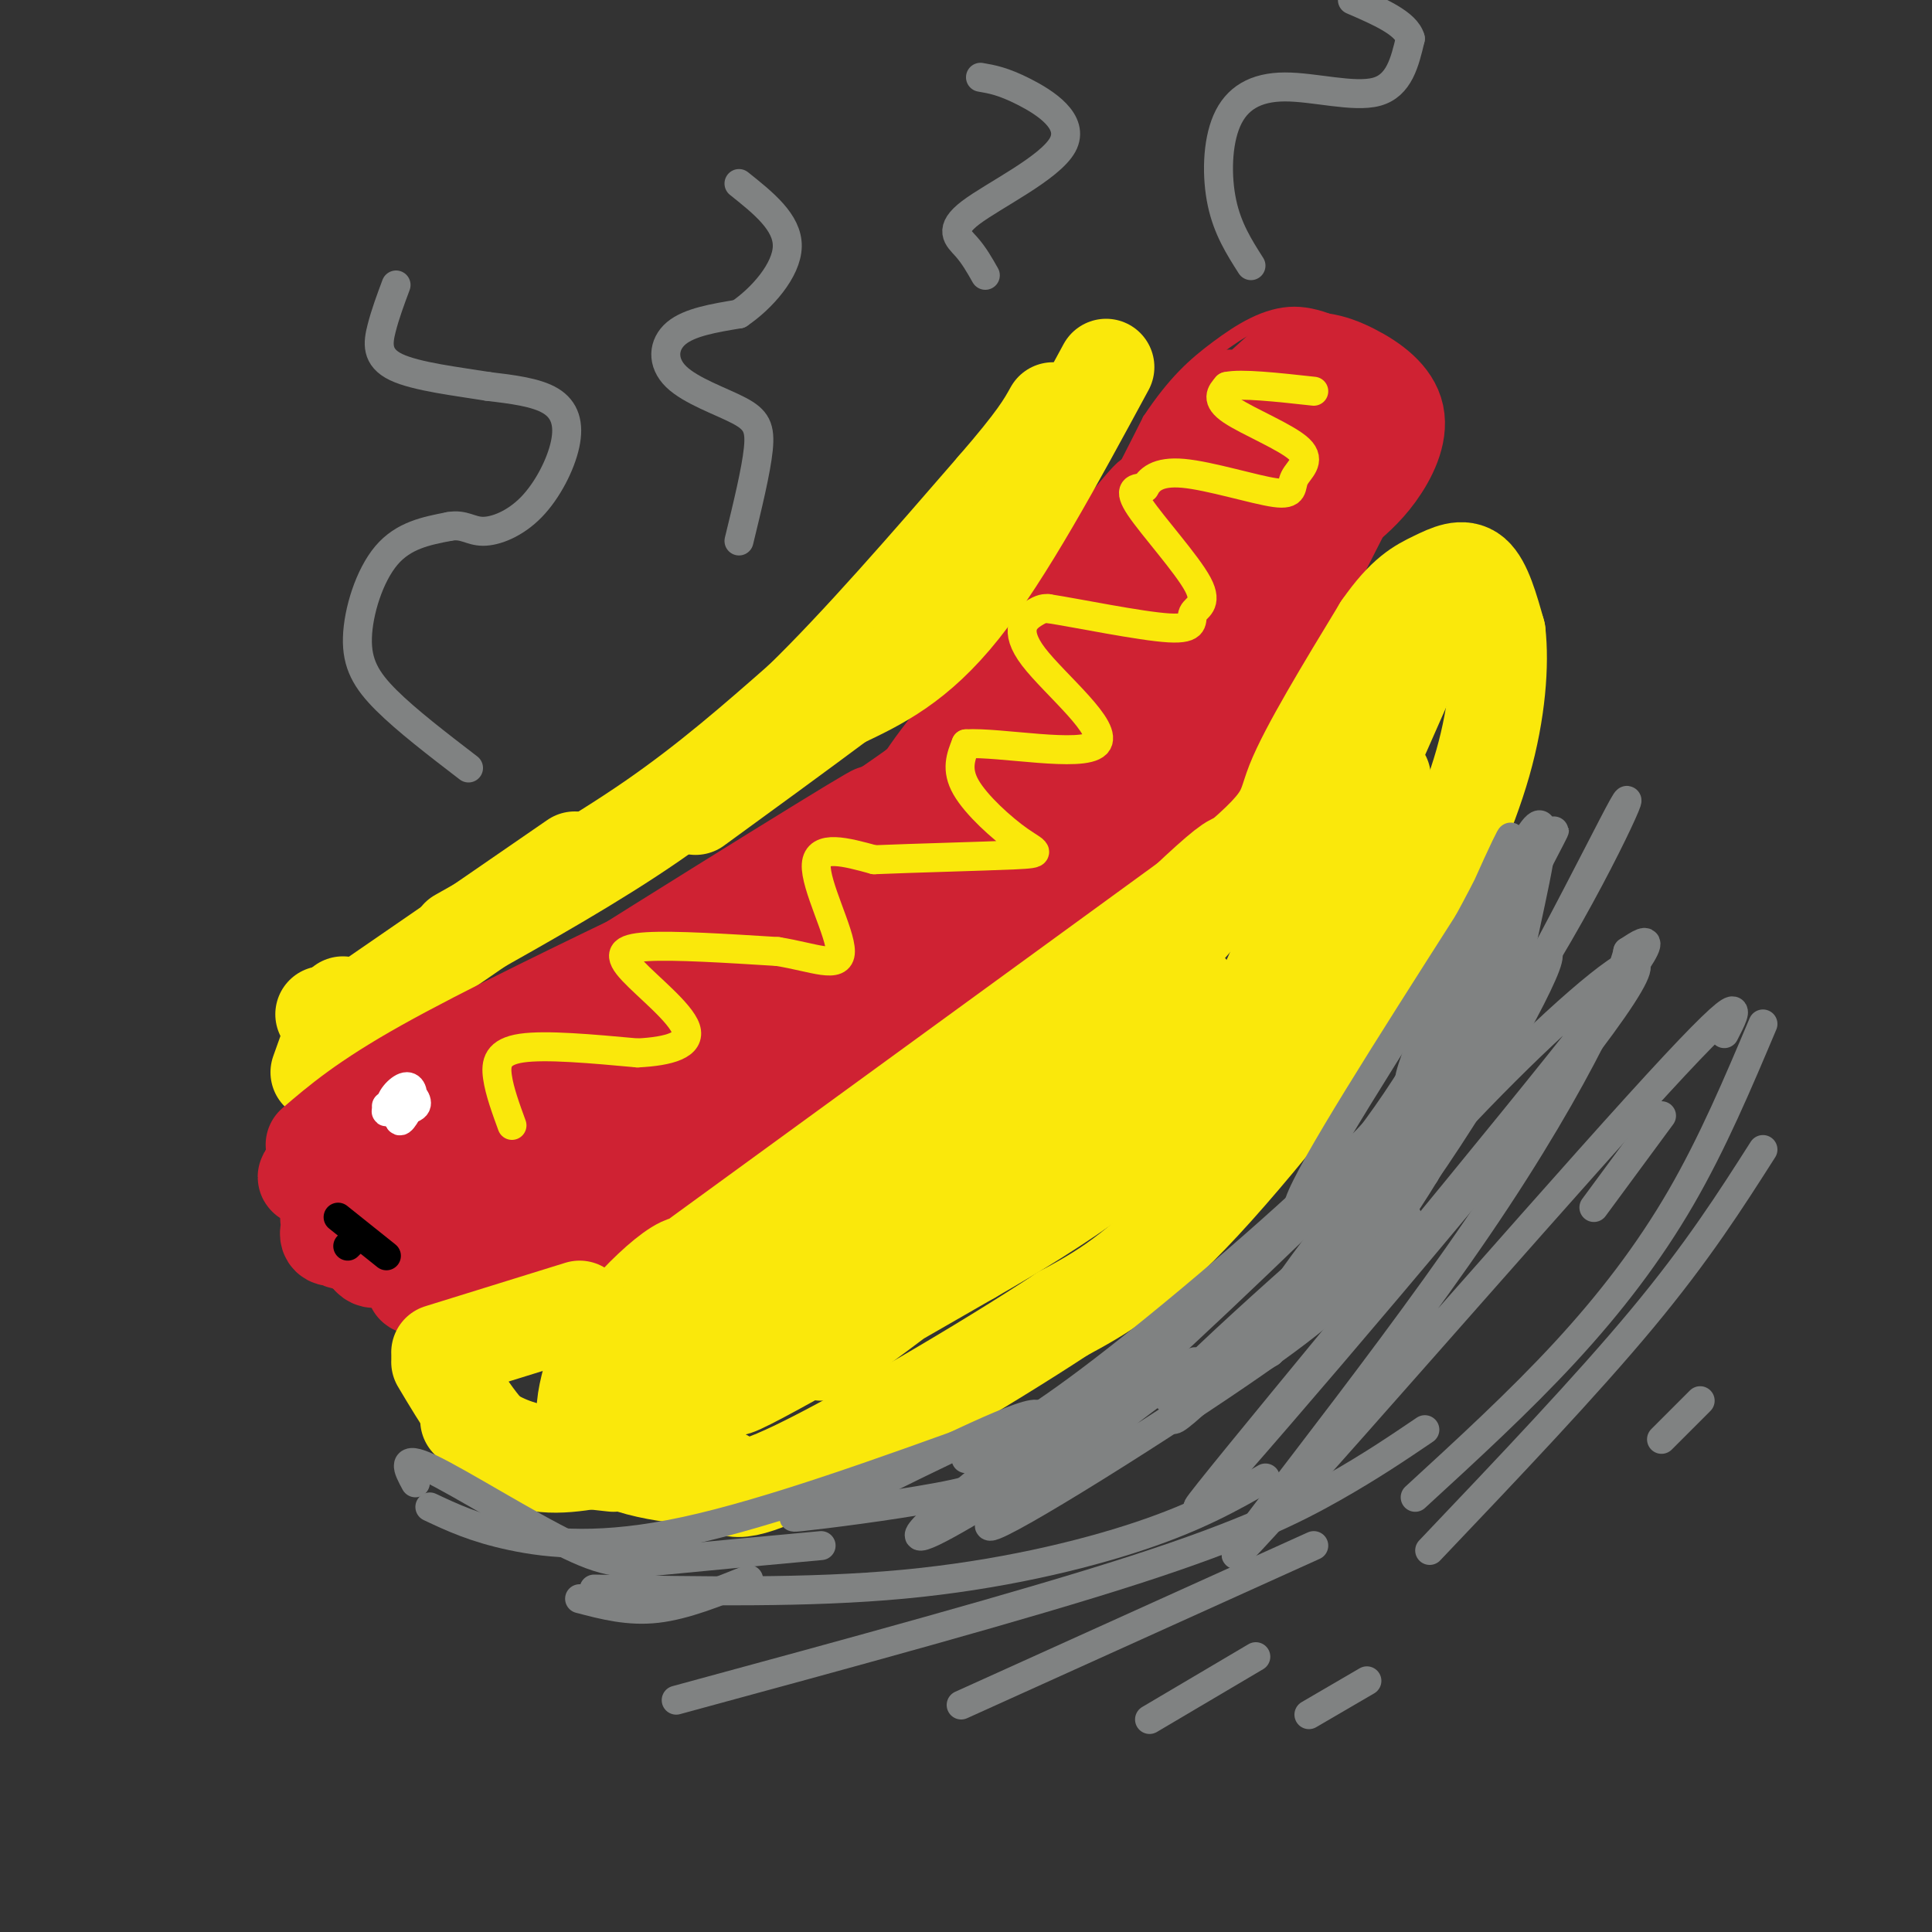 <svg viewBox='0 0 400 400' version='1.1' xmlns='http://www.w3.org/2000/svg' xmlns:xlink='http://www.w3.org/1999/xlink'><rect x="0" y="0" width="400" height="400" fill="#333333" stroke="none"/><g fill='none' stroke='#cf2233' stroke-width='3' stroke-linecap='round' stroke-linejoin='round'><path d='M61,254c-2.583,-4.583 -5.167,-9.167 -4,-14c1.167,-4.833 6.083,-9.917 11,-15'/><path d='M68,225c6.911,-5.667 18.689,-12.333 30,-17c11.311,-4.667 22.156,-7.333 33,-10'/><path d='M131,198c11.311,-5.111 23.089,-12.889 34,-22c10.911,-9.111 20.956,-19.556 31,-30'/><path d='M196,146c9.356,-9.244 17.244,-17.356 24,-27c6.756,-9.644 12.378,-20.822 18,-32'/><path d='M238,87c5.214,-7.845 9.250,-11.458 14,-15c4.750,-3.542 10.214,-7.012 16,-7c5.786,0.012 11.893,3.506 18,7'/><path d='M286,72c4.595,3.036 7.083,7.125 9,9c1.917,1.875 3.262,1.536 0,9c-3.262,7.464 -11.131,22.732 -19,38'/><path d='M276,128c-7.311,12.711 -16.089,25.489 -25,36c-8.911,10.511 -17.956,18.756 -27,27'/><path d='M224,191c-19.000,15.000 -53.000,39.000 -87,63'/><path d='M137,254c-18.867,12.867 -22.533,13.533 -28,14c-5.467,0.467 -12.733,0.733 -20,1'/><path d='M89,269c-5.956,0.333 -10.844,0.667 -15,-1c-4.156,-1.667 -7.578,-5.333 -11,-9'/><path d='M63,259c-1.667,-3.000 -0.333,-6.000 1,-9'/></g>
<g fill='none' stroke='#cf2233' stroke-width='20' stroke-linecap='round' stroke-linejoin='round'><path d='M86,236c-3.615,2.802 -7.230,5.604 -9,10c-1.770,4.396 -1.696,10.386 -1,13c0.696,2.614 2.015,1.851 4,1c1.985,-0.851 4.638,-1.791 7,-5c2.362,-3.209 4.435,-8.687 3,-11c-1.435,-2.313 -6.376,-1.461 -9,-1c-2.624,0.461 -2.930,0.532 -3,4c-0.070,3.468 0.095,10.332 2,12c1.905,1.668 5.551,-1.858 7,-7c1.449,-5.142 0.700,-11.898 -2,-14c-2.700,-2.102 -7.350,0.449 -12,3'/><path d='M73,241c-3.099,2.251 -4.845,6.379 -5,10c-0.155,3.621 1.282,6.734 5,6c3.718,-0.734 9.717,-5.317 12,-9c2.283,-3.683 0.848,-6.467 0,-9c-0.848,-2.533 -1.111,-4.814 -5,-1c-3.889,3.814 -11.403,13.723 -12,17c-0.597,3.277 5.724,-0.079 11,-5c5.276,-4.921 9.507,-11.406 10,-14c0.493,-2.594 -2.754,-1.297 -6,0'/><path d='M77,238c-11.467,5.467 -22.933,10.933 -2,-3c20.933,-13.933 74.267,-47.267 95,-60c20.733,-12.733 8.867,-4.867 -3,3'/><path d='M125,205c-10.477,5.188 -20.954,10.376 -14,7c6.954,-3.376 31.338,-15.317 27,-10c-4.338,5.317 -37.399,27.893 -36,28c1.399,0.107 37.257,-22.255 45,-26c7.743,-3.745 -12.628,11.128 -33,26'/><path d='M114,230c-14.300,10.441 -33.551,23.543 -26,19c7.551,-4.543 41.905,-26.731 40,-24c-1.905,2.731 -40.067,30.382 -43,33c-2.933,2.618 29.364,-19.795 32,-20c2.636,-0.205 -24.390,21.799 -30,27c-5.610,5.201 10.195,-6.399 26,-18'/><path d='M113,247c7.540,-5.584 13.390,-10.544 6,-4c-7.390,6.544 -28.019,24.593 -17,17c11.019,-7.593 53.685,-40.829 58,-43c4.315,-2.171 -29.723,26.723 -28,27c1.723,0.277 39.207,-28.064 50,-36c10.793,-7.936 -5.103,4.532 -21,17'/><path d='M161,225c-17.753,14.541 -51.635,42.392 -39,33c12.635,-9.392 71.786,-56.029 103,-79c31.214,-22.971 34.490,-22.278 31,-19c-3.490,3.278 -13.745,9.139 -24,15'/><path d='M232,175c-19.288,12.551 -55.506,36.429 -58,37c-2.494,0.571 28.738,-22.165 43,-34c14.262,-11.835 11.555,-12.770 11,-15c-0.555,-2.230 1.043,-5.754 -10,2c-11.043,7.754 -34.727,26.787 -37,29c-2.273,2.213 16.863,-12.393 36,-27'/><path d='M217,167c-6.708,4.790 -41.477,30.264 -61,44c-19.523,13.736 -23.801,15.733 -7,3c16.801,-12.733 54.682,-40.197 66,-50c11.318,-9.803 -3.926,-1.944 -27,14c-23.074,15.944 -53.979,39.975 -48,35c5.979,-4.975 48.840,-38.955 55,-44c6.160,-5.045 -24.383,18.844 -33,25c-8.617,6.156 4.691,-5.422 18,-17'/><path d='M180,177c13.998,-11.935 39.993,-33.271 36,-30c-3.993,3.271 -37.973,31.150 -38,29c-0.027,-2.150 33.900,-34.329 43,-44c9.100,-9.671 -6.627,3.165 -17,14c-10.373,10.835 -15.392,19.667 -15,20c0.392,0.333 6.196,-7.834 12,-16'/><path d='M201,150c9.121,-11.278 25.922,-31.472 23,-27c-2.922,4.472 -25.567,33.611 -23,30c2.567,-3.611 30.345,-39.972 36,-48c5.655,-8.028 -10.813,12.278 -15,18c-4.187,5.722 3.906,-3.139 12,-12'/><path d='M234,111c4.588,-6.107 10.060,-15.375 14,-21c3.940,-5.625 6.350,-7.608 3,-2c-3.350,5.608 -12.458,18.807 -12,18c0.458,-0.807 10.484,-15.618 14,-21c3.516,-5.382 0.524,-1.334 -2,2c-2.524,3.334 -4.578,5.952 -2,4c2.578,-1.952 9.789,-8.476 17,-15'/><path d='M266,76c5.217,-2.474 9.759,-1.158 14,1c4.241,2.158 8.180,5.158 9,9c0.820,3.842 -1.480,8.526 -4,12c-2.520,3.474 -5.260,5.737 -8,8'/><path d='M277,106c-10.578,12.000 -33.022,38.000 -39,46c-5.978,8.000 4.511,-2.000 15,-12'/><path d='M253,140c4.955,-4.434 9.844,-9.518 6,-4c-3.844,5.518 -16.419,21.640 -15,20c1.419,-1.640 16.834,-21.040 24,-33c7.166,-11.960 6.083,-16.480 5,-21'/><path d='M273,102c0.439,-4.406 -0.962,-4.921 -1,-8c-0.038,-3.079 1.289,-8.722 -13,6c-14.289,14.722 -44.193,49.810 -45,53c-0.807,3.190 27.484,-25.517 37,-35c9.516,-9.483 0.258,0.259 -9,10'/><path d='M242,128c-5.333,5.500 -14.167,14.250 -23,23'/></g>
<g fill='none' stroke='#fae80b' stroke-width='20' stroke-linecap='round' stroke-linejoin='round'><path d='M74,209c0.000,0.000 45.000,-31.000 45,-31'/><path d='M95,194c14.083,-7.917 28.167,-15.833 40,-24c11.833,-8.167 21.417,-16.583 31,-25'/><path d='M166,145c11.833,-11.500 25.917,-27.750 40,-44'/><path d='M206,101c8.667,-10.000 10.333,-13.000 12,-16'/><path d='M229,76c-10.417,19.250 -20.833,38.500 -30,50c-9.167,11.500 -17.083,15.250 -25,19'/><path d='M174,145c-9.167,6.833 -19.583,14.417 -30,22'/><path d='M145,260c0.000,0.000 103.000,-75.000 103,-75'/><path d='M248,185c19.667,-15.356 17.333,-16.244 20,-23c2.667,-6.756 10.333,-19.378 18,-32'/><path d='M286,130c4.857,-7.012 8.000,-8.542 11,-10c3.000,-1.458 5.857,-2.845 8,-1c2.143,1.845 3.571,6.923 5,12'/><path d='M310,131c0.733,6.356 0.067,16.244 -3,27c-3.067,10.756 -8.533,22.378 -14,34'/><path d='M293,192c-10.667,16.933 -30.333,42.267 -44,57c-13.667,14.733 -21.333,18.867 -29,23'/><path d='M220,272c-16.067,10.600 -41.733,25.600 -55,32c-13.267,6.400 -14.133,4.200 -15,2'/><path d='M150,306c-8.111,-0.133 -20.889,-1.467 -26,-6c-5.111,-4.533 -2.556,-12.267 0,-20'/><path d='M124,280c5.027,-8.680 17.595,-20.381 19,-18c1.405,2.381 -8.353,18.845 -12,26c-3.647,7.155 -1.184,5.000 0,5c1.184,-0.000 1.088,2.154 5,0c3.912,-2.154 11.832,-8.615 16,-13c4.168,-4.385 4.584,-6.692 5,-9'/><path d='M157,271c1.206,-3.860 1.722,-9.011 -1,-8c-2.722,1.011 -8.681,8.184 -13,15c-4.319,6.816 -6.997,13.274 -1,11c5.997,-2.274 20.670,-13.282 29,-22c8.330,-8.718 10.316,-15.147 7,-15c-3.316,0.147 -11.935,6.870 -17,13c-5.065,6.130 -6.578,11.668 -6,14c0.578,2.332 3.245,1.459 6,0c2.755,-1.459 5.598,-3.504 9,-8c3.402,-4.496 7.362,-11.442 9,-17c1.638,-5.558 0.955,-9.727 0,-12c-0.955,-2.273 -2.180,-2.650 -5,0c-2.820,2.650 -7.234,8.329 -9,13c-1.766,4.671 -0.883,8.336 0,12'/><path d='M165,267c3.924,-1.437 13.733,-11.029 19,-17c5.267,-5.971 5.993,-8.320 -2,-5c-7.993,3.320 -24.705,12.310 -24,12c0.705,-0.310 18.828,-9.918 40,-27c21.172,-17.082 45.392,-41.637 54,-49c8.608,-7.363 1.602,2.468 -7,12c-8.602,9.532 -18.801,18.766 -29,28'/><path d='M216,221c-20.337,18.067 -56.678,49.234 -45,41c11.678,-8.234 71.375,-55.871 75,-57c3.625,-1.129 -48.821,44.249 -63,58c-14.179,13.751 9.911,-4.124 34,-22'/><path d='M217,241c-8.565,7.751 -46.976,38.129 -47,39c-0.024,0.871 38.340,-27.766 36,-28c-2.340,-0.234 -45.383,27.933 -53,34c-7.617,6.067 20.191,-9.967 48,-26'/><path d='M201,260c17.607,-10.131 37.625,-22.458 54,-43c16.375,-20.542 29.107,-49.298 31,-55c1.893,-5.702 -7.054,11.649 -16,29'/><path d='M270,191c-5.881,11.179 -12.583,24.625 -7,12c5.583,-12.625 23.452,-51.321 30,-67c6.548,-15.679 1.774,-8.339 -3,-1'/><path d='M91,280c0.000,0.000 29.000,-9.000 29,-9'/><path d='M91,282c4.667,7.833 9.333,15.667 15,19c5.667,3.333 12.333,2.167 19,1'/><path d='M97,294c3.000,2.250 6.000,4.500 11,6c5.000,1.500 12.000,2.250 19,3'/><path d='M71,208c0.000,0.000 -5.000,14.000 -5,14'/><path d='M68,210c0.000,0.000 -1.000,0.000 -1,0'/></g>
<g fill='none' stroke='#cf2233' stroke-width='20' stroke-linecap='round' stroke-linejoin='round'><path d='M65,237c5.250,-4.500 10.500,-9.000 23,-16c12.500,-7.000 32.250,-16.500 52,-26'/><path d='M140,195c19.111,-10.978 40.889,-25.422 54,-35c13.111,-9.578 17.556,-14.289 22,-19'/><path d='M216,141c3.833,-3.333 2.417,-2.167 1,-1'/></g>
<g fill='none' stroke='#fae80b' stroke-width='6' stroke-linecap='round' stroke-linejoin='round'><path d='M106,233c-1.289,-3.533 -2.578,-7.067 -3,-10c-0.422,-2.933 0.022,-5.267 5,-6c4.978,-0.733 14.489,0.133 24,1'/><path d='M132,218c6.606,-0.333 11.121,-1.667 10,-5c-1.121,-3.333 -7.879,-8.667 -11,-12c-3.121,-3.333 -2.606,-4.667 3,-5c5.606,-0.333 16.303,0.333 27,1'/><path d='M161,197c7.560,1.214 12.958,3.750 13,0c0.042,-3.750 -5.274,-13.786 -5,-18c0.274,-4.214 6.137,-2.607 12,-1'/><path d='M181,178c8.188,-0.346 22.659,-0.711 29,-1c6.341,-0.289 4.553,-0.501 1,-3c-3.553,-2.499 -8.872,-7.285 -11,-11c-2.128,-3.715 -1.064,-6.357 0,-9'/><path d='M200,154c6.893,-0.442 24.126,2.954 27,0c2.874,-2.954 -8.611,-12.257 -13,-18c-4.389,-5.743 -1.683,-7.927 0,-9c1.683,-1.073 2.341,-1.037 3,-1'/><path d='M217,126c5.891,0.901 19.120,3.653 25,4c5.880,0.347 4.411,-1.711 5,-3c0.589,-1.289 3.235,-1.809 1,-6c-2.235,-4.191 -9.353,-12.055 -12,-16c-2.647,-3.945 -0.824,-3.973 1,-4'/><path d='M237,101c0.858,-1.572 2.505,-3.501 8,-3c5.495,0.501 14.840,3.433 19,4c4.160,0.567 3.136,-1.229 4,-3c0.864,-1.771 3.617,-3.515 1,-6c-2.617,-2.485 -10.605,-5.710 -14,-8c-3.395,-2.290 -2.198,-3.645 -1,-5'/><path d='M254,80c2.833,-0.667 10.417,0.167 18,1'/></g>
<g fill='none' stroke='#ffffff' stroke-width='6' stroke-linecap='round' stroke-linejoin='round'><path d='M80,229c0.000,0.000 0.100,0.100 0.1,0.1'/><path d='M83,227c-0.405,2.780 -0.810,5.560 0,5c0.810,-0.560 2.833,-4.458 2,-5c-0.833,-0.542 -4.524,2.274 -5,3c-0.476,0.726 2.262,-0.637 5,-2'/><path d='M85,228c0.817,-1.216 0.360,-3.257 -1,-3c-1.360,0.257 -3.622,2.811 -3,4c0.622,1.189 4.129,1.012 5,0c0.871,-1.012 -0.894,-2.861 -2,-3c-1.106,-0.139 -1.553,1.430 -2,3'/><path d='M82,229c-0.333,0.833 -0.167,1.417 0,2'/></g>
<g fill='none' stroke='#000000' stroke-width='6' stroke-linecap='round' stroke-linejoin='round'><path d='M70,252c0.000,0.000 10.000,8.000 10,8'/><path d='M72,258c0.000,0.000 2.000,-2.000 2,-2'/></g>
<g fill='none' stroke='#808282' stroke-width='6' stroke-linecap='round' stroke-linejoin='round'><path d='M97,159c-6.405,-4.917 -12.810,-9.833 -17,-14c-4.190,-4.167 -6.167,-7.583 -6,-13c0.167,-5.417 2.476,-12.833 6,-17c3.524,-4.167 8.262,-5.083 13,-6'/><path d='M93,109c3.105,-0.574 4.368,0.993 7,1c2.632,0.007 6.633,-1.544 10,-5c3.367,-3.456 6.099,-8.815 7,-13c0.901,-4.185 -0.028,-7.196 -3,-9c-2.972,-1.804 -7.986,-2.402 -13,-3'/><path d='M101,80c-6.095,-1.000 -14.833,-2.000 -19,-4c-4.167,-2.000 -3.762,-5.000 -3,-8c0.762,-3.000 1.881,-6.000 3,-9'/><path d='M153,112c1.770,-7.271 3.541,-14.542 4,-19c0.459,-4.458 -0.392,-6.102 -4,-8c-3.608,-1.898 -9.971,-4.049 -13,-7c-3.029,-2.951 -2.722,-6.700 0,-9c2.722,-2.300 7.861,-3.150 13,-4'/><path d='M153,65c4.689,-3.156 9.911,-9.044 10,-14c0.089,-4.956 -4.956,-8.978 -10,-13'/><path d='M259,55c-2.426,-3.807 -4.852,-7.614 -6,-13c-1.148,-5.386 -1.019,-12.351 1,-17c2.019,-4.649 5.928,-6.982 12,-7c6.072,-0.018 14.306,2.281 19,1c4.694,-1.281 5.847,-6.140 7,-11'/><path d='M292,8c-0.833,-3.167 -6.417,-5.583 -12,-8'/><path d='M204,57c-1.179,-2.085 -2.357,-4.169 -4,-6c-1.643,-1.831 -3.750,-3.408 1,-7c4.750,-3.592 16.356,-9.198 19,-14c2.644,-4.802 -3.673,-8.801 -8,-11c-4.327,-2.199 -6.663,-2.600 -9,-3'/><path d='M200,302c6.867,-3.533 13.733,-7.067 28,-18c14.267,-10.933 35.933,-29.267 50,-43c14.067,-13.733 20.533,-22.867 27,-32'/><path d='M305,209c6.439,-10.750 9.035,-21.624 6,-18c-3.035,3.624 -11.702,21.745 -22,37c-10.298,15.255 -22.228,27.644 -20,21c2.228,-6.644 18.614,-32.322 35,-58'/><path d='M304,191c8.311,-15.199 11.589,-24.198 6,-12c-5.589,12.198 -20.043,45.592 -18,45c2.043,-0.592 20.584,-35.169 27,-47c6.416,-11.831 0.708,-0.915 -5,10'/><path d='M314,187c-0.279,1.941 1.525,1.793 -4,13c-5.525,11.207 -18.378,33.768 -17,27c1.378,-6.768 16.988,-42.866 23,-53c6.012,-10.134 2.426,5.695 0,17c-2.426,11.305 -3.693,18.087 -7,26c-3.307,7.913 -8.653,16.956 -14,26'/><path d='M295,243c-4.543,7.508 -8.900,13.277 -12,18c-3.100,4.723 -4.944,8.400 -23,21c-18.056,12.600 -52.323,34.123 -55,34c-2.677,-0.123 26.235,-21.892 37,-30c10.765,-8.108 3.382,-2.554 -4,3'/><path d='M238,289c-6.952,4.689 -22.330,14.911 -34,22c-11.670,7.089 -19.630,11.046 -8,1c11.630,-10.046 42.849,-34.095 44,-35c1.151,-0.905 -27.767,21.333 -34,26c-6.233,4.667 10.219,-8.238 9,-10c-1.219,-1.762 -20.110,7.619 -39,17'/><path d='M176,310c-9.695,3.705 -14.434,4.467 -10,4c4.434,-0.467 18.040,-2.164 28,-4c9.960,-1.836 16.274,-3.810 31,-16c14.726,-12.190 37.863,-34.595 61,-57'/><path d='M253,280c-7.993,10.092 -15.987,20.185 -4,9c11.987,-11.185 43.954,-43.646 40,-42c-3.954,1.646 -43.830,37.400 -47,42c-3.170,4.600 30.367,-21.952 43,-32c12.633,-10.048 4.363,-3.590 -4,4c-8.363,7.590 -16.818,16.311 -13,11c3.818,-5.311 19.909,-24.656 36,-44'/><path d='M304,228c8.062,-9.528 10.217,-11.348 9,-12c-1.217,-0.652 -5.807,-0.136 -3,-6c2.807,-5.864 13.010,-18.108 10,-10c-3.010,8.108 -19.233,36.568 -34,55c-14.767,18.432 -28.076,26.838 -23,17c5.076,-9.838 28.538,-37.919 52,-66'/><path d='M315,206c14.565,-22.600 24.976,-46.099 21,-39c-3.976,7.099 -22.340,44.796 -39,70c-16.660,25.204 -31.617,37.915 -37,43c-5.383,5.085 -1.191,2.542 3,0'/><path d='M263,280c4.329,-5.556 13.651,-19.445 27,-35c13.349,-15.555 30.723,-32.776 41,-41c10.277,-8.224 13.456,-7.452 -10,22c-23.456,29.452 -73.546,87.583 -73,86c0.546,-1.583 51.727,-62.881 75,-92c23.273,-29.119 18.636,-26.060 14,-23'/><path d='M337,197c-0.635,3.871 -9.222,25.048 -31,57c-21.778,31.952 -56.748,74.679 -49,67c7.748,-7.679 58.214,-65.766 82,-92c23.786,-26.234 20.893,-20.617 18,-15'/><path d='M344,231c0.000,0.000 -14.000,19.000 -14,19'/><path d='M365,212c-5.200,12.311 -10.400,24.622 -17,36c-6.600,11.378 -14.600,21.822 -24,32c-9.400,10.178 -20.200,20.089 -31,30'/><path d='M365,238c-6.750,10.583 -13.500,21.167 -25,35c-11.500,13.833 -27.750,30.917 -44,48'/><path d='M352,290c0.000,0.000 -8.000,8.000 -8,8'/><path d='M155,327c-6.583,2.667 -13.167,5.333 -19,6c-5.833,0.667 -10.917,-0.667 -16,-2'/><path d='M86,307c-1.607,-2.970 -3.214,-5.940 3,-3c6.214,2.940 20.250,11.792 29,16c8.750,4.208 12.214,3.774 20,3c7.786,-0.774 19.893,-1.887 32,-3'/><path d='M89,312c4.622,2.178 9.244,4.356 17,6c7.756,1.644 18.644,2.756 36,-1c17.356,-3.756 41.178,-12.378 65,-21'/><path d='M123,329c22.156,0.422 44.311,0.844 64,-1c19.689,-1.844 36.911,-5.956 49,-10c12.089,-4.044 19.044,-8.022 26,-12'/><path d='M140,352c35.978,-9.778 71.956,-19.556 95,-27c23.044,-7.444 33.156,-12.556 41,-17c7.844,-4.444 13.422,-8.222 19,-12'/><path d='M199,353c0.000,0.000 73.000,-33.000 73,-33'/><path d='M238,356c0.000,0.000 22.000,-13.000 22,-13'/><path d='M271,355c0.000,0.000 12.000,-7.000 12,-7'/></g>
</svg>